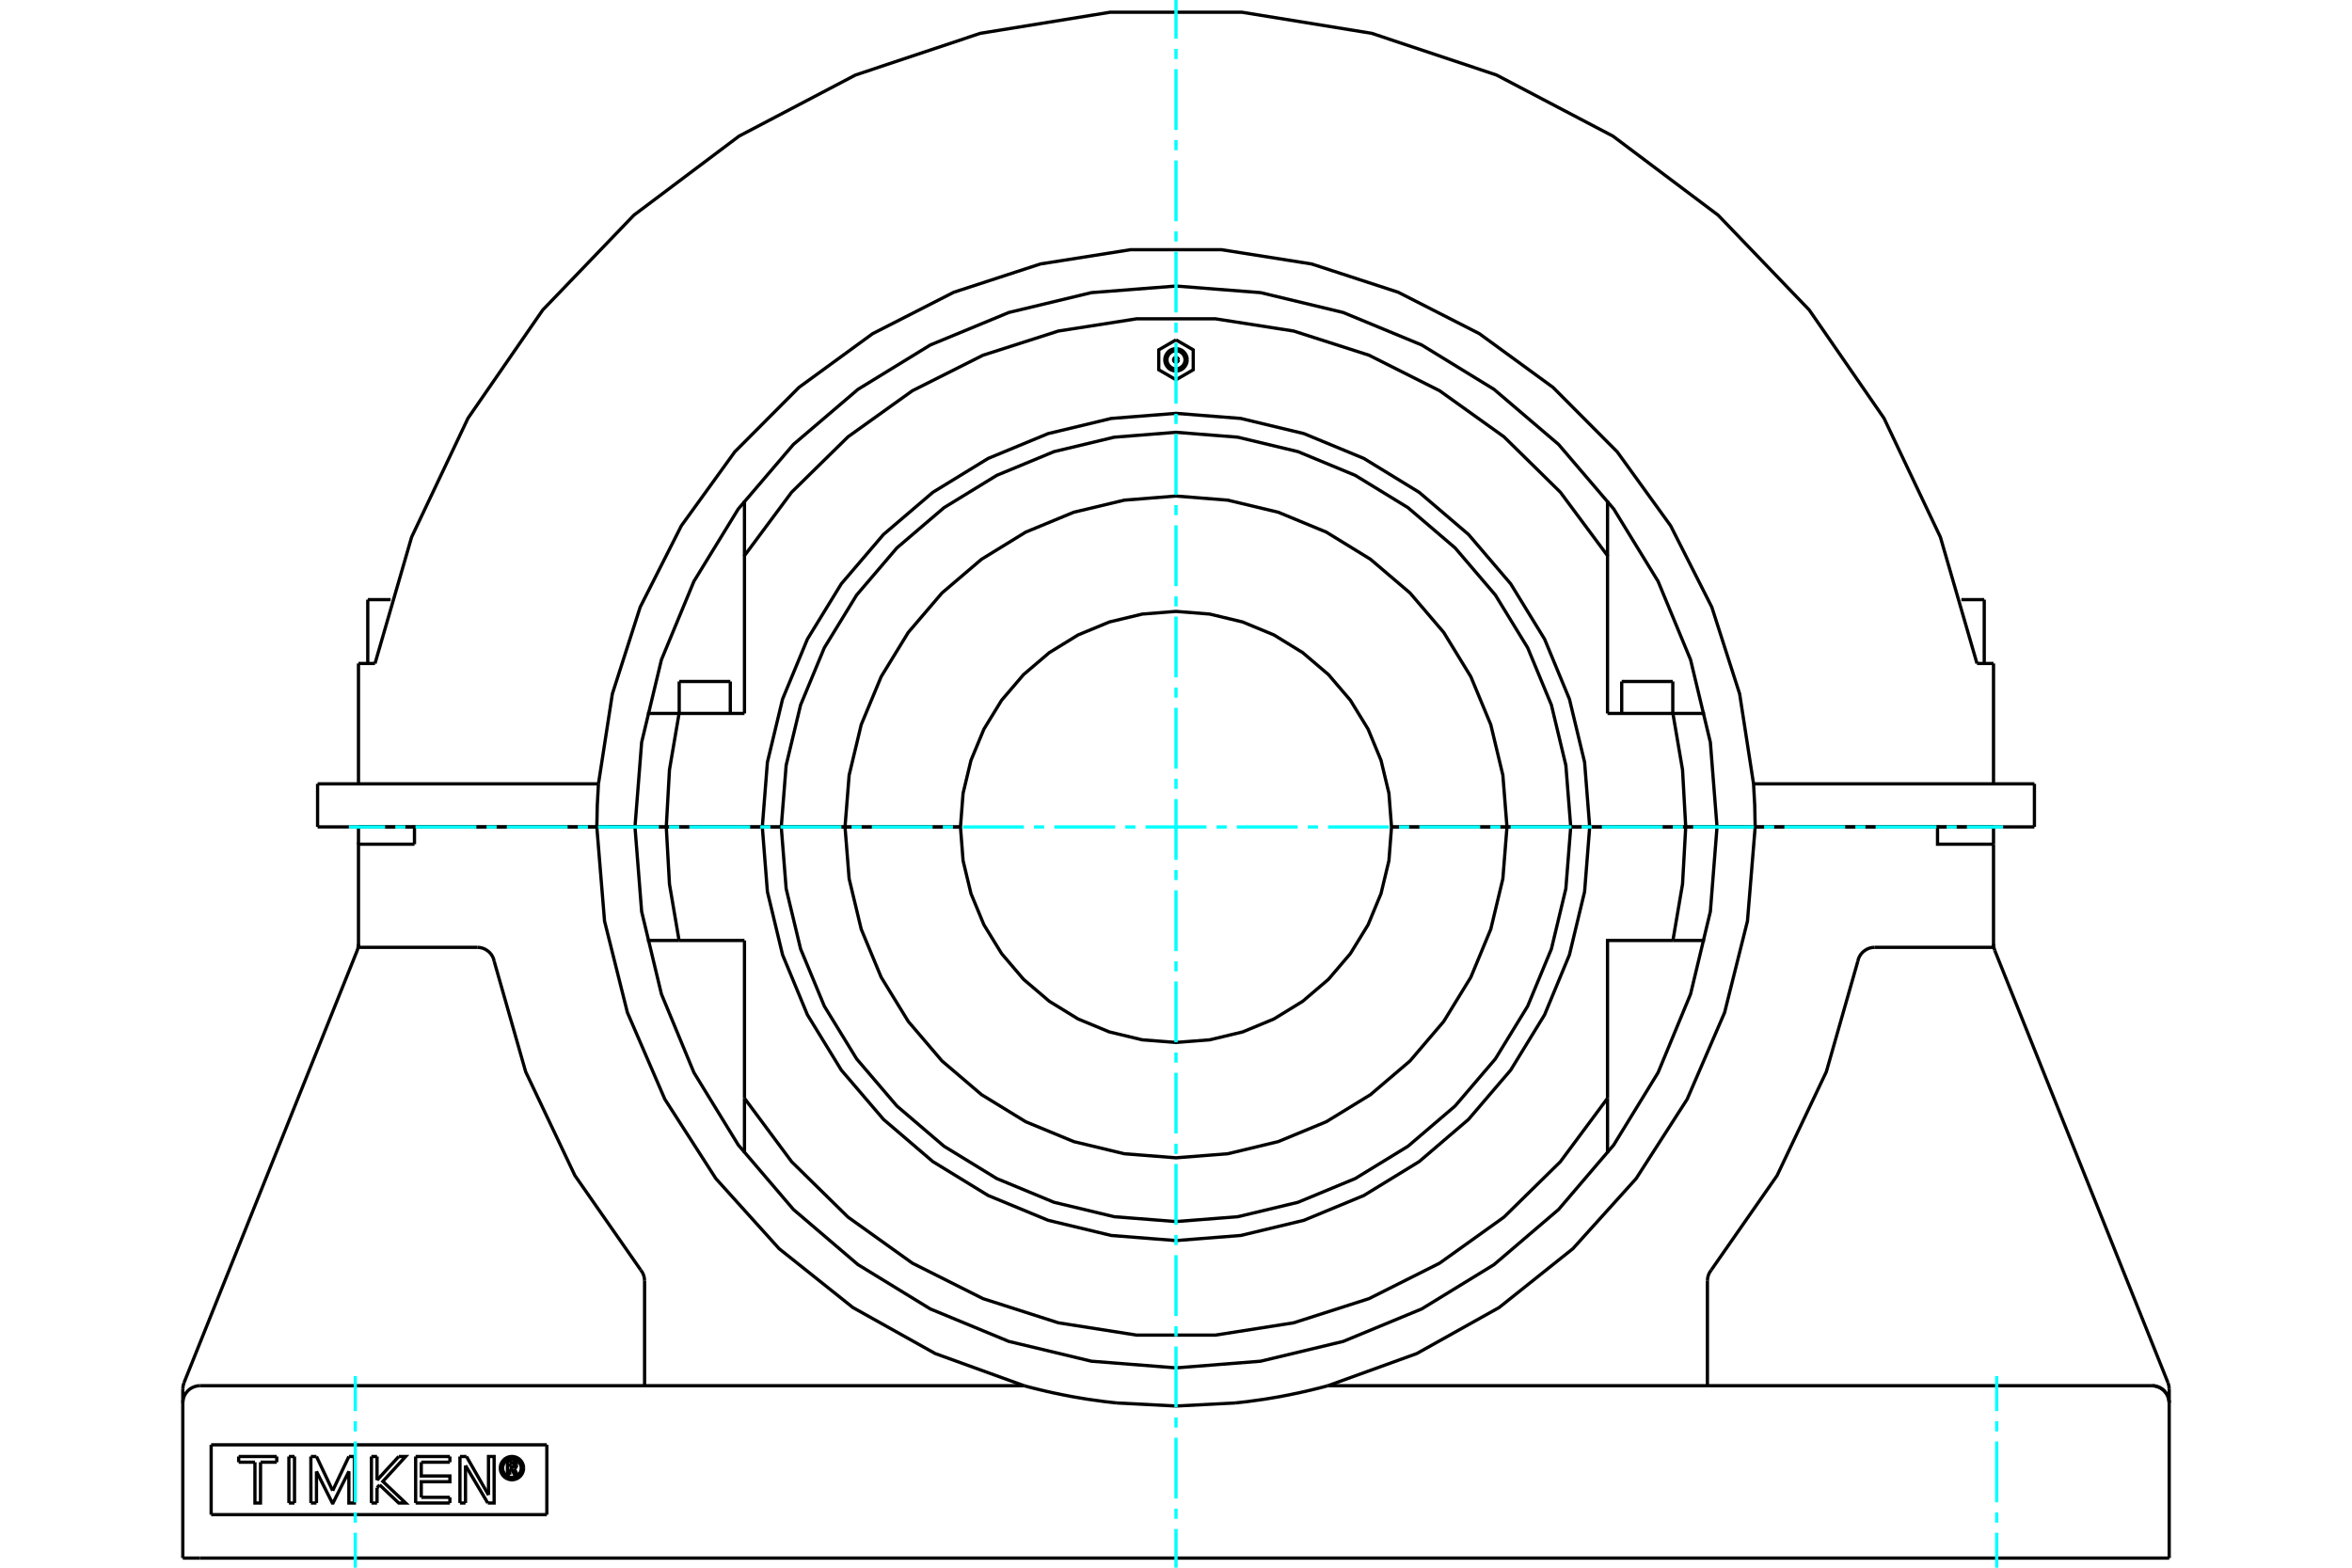 <?xml version="1.0" standalone="no"?>
<!DOCTYPE svg PUBLIC "-//W3C//DTD SVG 1.1//EN"
	"http://www.w3.org/Graphics/SVG/1.1/DTD/svg11.dtd">
<svg xmlns="http://www.w3.org/2000/svg" height="100%" width="100%" viewBox="0 0 36000 24000">
	<rect x="-1800" y="-1200" width="39600" height="26400" style="fill:#FFF"/>
	<g style="fill:none; fill-rule:evenodd" transform="matrix(1 0 0 1 0 0)">
		<g style="fill:none; stroke:#000; stroke-width:50; shape-rendering:geometricPrecision">
			<line x1="5629" y1="9180" x2="5979" y2="9180"/>
			<line x1="30021" y1="9180" x2="30371" y2="9180"/>
			<polyline points="26281,12659 26865,12659 31139,12659"/>
			<polyline points="4861,12659 9135,12659 9719,12659"/>
			<line x1="4861" y1="12000" x2="4861" y2="12659"/>
			<polyline points="9160,12000 9142,12329 9135,12659"/>
			<line x1="4861" y1="12000" x2="9160" y2="12000"/>
			<line x1="26840" y1="12000" x2="31139" y2="12000"/>
			<polyline points="26865,12659 26858,12329 26840,12000 26627,10622 26201,9294 25571,8049 24754,6918 23770,5930 22643,5108 21401,4474 20075,4041 18697,3823 17303,3823 15925,4041 14599,4474 13357,5108 12230,5930 11246,6918 10429,8049 9799,9294 9373,10622 9160,12000"/>
			<polyline points="26281,12659 26179,11364 25876,10100 25379,8900 24700,7792 23856,6804 22867,5960 21760,5281 20559,4784 19295,4480 18000,4379 16705,4480 15441,4784 14240,5281 13133,5960 12144,6804 11300,7792 10621,8900 10124,10100 9821,11364 9719,12659"/>
			<line x1="30513" y1="10157" x2="30513" y2="12000"/>
			<line x1="30260" y1="10157" x2="30513" y2="10157"/>
			<polyline points="30260,10157 29700,8223 28837,6403 27693,4746 26298,3294 24688,2084 22905,1148 20995,510 19007,187 16993,187 15005,510 13095,1148 11312,2084 9702,3294 8307,4746 7163,6403 6300,8223 5740,10157"/>
			<line x1="5487" y1="10157" x2="5740" y2="10157"/>
			<line x1="5487" y1="10157" x2="5487" y2="12000"/>
			<line x1="31139" y1="12000" x2="31139" y2="12659"/>
			<line x1="3232" y1="22119" x2="3232" y2="23188"/>
			<line x1="8370" y1="23188" x2="3232" y2="23188"/>
			<line x1="8370" y1="22119" x2="8370" y2="23188"/>
			<line x1="3232" y1="22119" x2="8370" y2="22119"/>
			<polyline points="8014,22476 8012,22448 8005,22420 7995,22395 7980,22371 7962,22350 7940,22331 7917,22317 7891,22306 7864,22300 7836,22297 7808,22300 7781,22306 7755,22317 7731,22331 7710,22350 7692,22371 7677,22395 7666,22420 7660,22448 7658,22476 7660,22503 7666,22531 7677,22556 7692,22580 7710,22602 7731,22620 7755,22634 7781,22645 7808,22652 7836,22654 7864,22652 7891,22645 7917,22634 7940,22620 7962,22602 7980,22580 7995,22556 8005,22531 8012,22503 8014,22476"/>
			<polyline points="7978,22476 7977,22453 7971,22431 7963,22411 7951,22392 7937,22375 7920,22360 7900,22349 7880,22340 7858,22335 7836,22333 7813,22335 7792,22340 7771,22349 7752,22360 7735,22375 7720,22392 7709,22411 7700,22431 7695,22453 7693,22476 7695,22498 7700,22520 7709,22540 7720,22559 7735,22576 7752,22591 7771,22603 7792,22611 7813,22616 7836,22618 7858,22616 7880,22611 7900,22603 7920,22591 7937,22576 7951,22559 7963,22540 7971,22520 7977,22498 7978,22476"/>
			<line x1="7140" y1="22298" x2="7477" y2="22887"/>
			<line x1="7040" y1="22298" x2="7140" y2="22298"/>
			<line x1="7040" y1="23010" x2="7040" y2="22298"/>
			<line x1="7125" y1="23010" x2="7040" y2="23010"/>
			<line x1="7125" y1="22435" x2="7125" y2="23010"/>
			<line x1="7466" y1="23010" x2="7125" y2="22435"/>
			<polyline points="7477,22887 7477,22298 7563,22298 7563,23010 7466,23010"/>
			<line x1="5771" y1="22660" x2="6103" y2="22298"/>
			<line x1="5771" y1="22298" x2="5771" y2="22660"/>
			<line x1="5685" y1="22298" x2="5771" y2="22298"/>
			<line x1="5685" y1="23010" x2="5685" y2="22298"/>
			<line x1="5771" y1="23010" x2="5685" y2="23010"/>
			<line x1="5771" y1="22776" x2="5771" y2="23010"/>
			<line x1="5811" y1="22733" x2="5771" y2="22776"/>
			<polyline points="6103,22298 6209,22298 5860,22679 6209,23010 6103,23010 5811,22733"/>
			<line x1="4508" y1="23010" x2="4422" y2="23010"/>
			<line x1="4508" y1="22298" x2="4508" y2="23010"/>
			<line x1="4422" y1="22298" x2="4508" y2="22298"/>
			<line x1="4422" y1="23010" x2="4422" y2="22298"/>
			<line x1="4236" y1="22385" x2="3988" y2="22385"/>
			<line x1="4236" y1="22298" x2="4236" y2="22385"/>
			<line x1="3653" y1="22298" x2="4236" y2="22298"/>
			<line x1="3653" y1="22385" x2="3653" y2="22298"/>
			<line x1="3902" y1="22385" x2="3653" y2="22385"/>
			<polyline points="3988,22385 3987,23010 3902,23010 3902,22385"/>
			<line x1="5340" y1="22298" x2="5424" y2="22298"/>
			<line x1="5092" y1="22821" x2="5340" y2="22298"/>
			<line x1="4844" y1="22298" x2="5092" y2="22821"/>
			<line x1="4758" y1="22298" x2="4844" y2="22298"/>
			<line x1="4759" y1="23010" x2="4758" y2="22298"/>
			<line x1="4844" y1="23010" x2="4759" y2="23010"/>
			<line x1="4844" y1="22526" x2="4844" y2="23010"/>
			<polyline points="5424,22298 5424,23010 5340,23010 5340,22526 5097,23010 5087,23010 4844,22526"/>
			<line x1="6886" y1="22385" x2="6448" y2="22385"/>
			<line x1="6886" y1="22298" x2="6886" y2="22385"/>
			<line x1="6362" y1="22298" x2="6886" y2="22298"/>
			<line x1="6362" y1="23010" x2="6362" y2="22298"/>
			<line x1="6886" y1="23010" x2="6362" y2="23010"/>
			<line x1="6886" y1="22923" x2="6886" y2="23010"/>
			<line x1="6448" y1="22923" x2="6886" y2="22923"/>
			<polyline points="6448,22385 6448,22596 6886,22596 6886,22684 6448,22684 6448,22923"/>
			<line x1="7801" y1="22402" x2="7801" y2="22455"/>
			<line x1="7848" y1="22402" x2="7801" y2="22402"/>
			<polyline points="7874,22428 7874,22424 7873,22420 7871,22416 7869,22413 7866,22410 7863,22407 7860,22405 7856,22403 7852,22402 7848,22402"/>
			<line x1="7908" y1="22428" x2="7874" y2="22428"/>
			<polyline points="7908,22428 7907,22418 7904,22409 7901,22400 7895,22392 7889,22385 7881,22379 7873,22374 7864,22371 7854,22369 7845,22369"/>
			<line x1="7767" y1="22369" x2="7845" y2="22369"/>
			<line x1="7767" y1="22577" x2="7767" y2="22369"/>
			<line x1="7802" y1="22577" x2="7767" y2="22577"/>
			<line x1="7802" y1="22488" x2="7802" y2="22577"/>
			<polyline points="7801,22455 7848,22455 7852,22454 7856,22453 7860,22452 7863,22450 7867,22447 7869,22444 7871,22441 7873,22437 7874,22433 7874,22429 7908,22429"/>
			<polyline points="7871,22483 7880,22479 7888,22473 7895,22465 7900,22457 7904,22448 7907,22439 7908,22429"/>
			<polyline points="7871,22483 7920,22581 7878,22581 7831,22488 7802,22488"/>
			<polyline points="33202,21265 33197,21215 33183,21167"/>
			<line x1="30532" y1="14550" x2="33183" y2="21167"/>
			<polyline points="30513,14452 30518,14502 30532,14550"/>
			<line x1="30513" y1="12660" x2="30513" y2="12924"/>
			<line x1="30513" y1="14503" x2="30513" y2="12924"/>
			<polyline points="26194,19441 27200,17997 27954,16408 28436,14716"/>
			<polyline points="26194,19441 26168,19479 26149,19520 26138,19564 26134,19609"/>
			<line x1="26134" y1="21214" x2="26134" y2="19609"/>
			<line x1="33202" y1="21265" x2="33202" y2="21478"/>
			<line x1="28695" y1="14503" x2="30513" y2="14503"/>
			<polyline points="28695,14503 28654,14506 28615,14515 28578,14530 28543,14551 28512,14576 28485,14606 28463,14640 28446,14677 28436,14716"/>
			<polyline points="2817,21167 2803,21215 2798,21265"/>
			<polyline points="2817,21167 5468,14550 5482,14502 5487,14452"/>
			<polyline points="2798,23853 2798,21478 2798,21265"/>
			<line x1="5487" y1="14503" x2="7305" y2="14503"/>
			<polyline points="7564,14716 7554,14677 7537,14640 7515,14606 7488,14576 7457,14551 7422,14530 7385,14515 7346,14506 7305,14503"/>
			<line x1="9866" y1="19609" x2="9866" y2="21214"/>
			<polyline points="9866,19609 9862,19564 9851,19520 9832,19479 9806,19441"/>
			<polyline points="7564,14716 8046,16408 8800,17997 9806,19441"/>
			<line x1="33202" y1="23853" x2="33202" y2="21478"/>
			<line x1="3062" y1="23853" x2="2798" y2="23853"/>
			<polyline points="33202,23853 32938,23853 3062,23853"/>
			<polyline points="33202,21478 33198,21437 33189,21396 33173,21358 33151,21323 33124,21291 33093,21264 33058,21243 33019,21227 32979,21217 32938,21214"/>
			<polyline points="6344,12924 5487,12924 5487,14503"/>
			<polyline points="9135,12660 9253,14100 9603,15501 10176,16828 10957,18043 11925,19116 13054,20017 14315,20722 15674,21214"/>
			<polyline points="9135,12660 6344,12660 6344,12924"/>
			<line x1="20326" y1="21214" x2="32938" y2="21214"/>
			<line x1="3062" y1="21214" x2="15674" y2="21214"/>
			<polyline points="20326,21214 20315,21217 20289,21224 20255,21233 20219,21242 20181,21252 20140,21262 20099,21272 20060,21282 20020,21291 19979,21301 19937,21310 19894,21320 19851,21329 19807,21338 19764,21347 19721,21356 19678,21364 19637,21372 19597,21380 19556,21387 19515,21394 19474,21401 19432,21408 19390,21415 19347,21422 19304,21428 19261,21434 19218,21440 19174,21446 19131,21452 19087,21458 19042,21463 18998,21468 18954,21473 18909,21478"/>
			<polyline points="17091,21478 17046,21473 17002,21468 16958,21463 16913,21458 16869,21452 16826,21446 16782,21440 16739,21434 16696,21428 16653,21422 16610,21415 16568,21408 16526,21401 16485,21394 16444,21387 16403,21380 16363,21372 16322,21364 16279,21356 16236,21347 16193,21338 16149,21329 16106,21320 16063,21310 16021,21301 15980,21291 15940,21282 15901,21272 15860,21262 15819,21252 15781,21242 15745,21233 15711,21224 15685,21217 15674,21214"/>
			<polyline points="17091,21478 18000,21525 18909,21478"/>
			<line x1="5487" y1="12924" x2="5487" y2="12660"/>
			<line x1="6344" y1="12660" x2="5487" y2="12660"/>
			<polyline points="30513,12924 29656,12924 29656,12660 26865,12660"/>
			<polyline points="20326,21214 21685,20722 22946,20017 24075,19116 25043,18043 25824,16828 26397,15501 26747,14100 26865,12660"/>
			<line x1="30513" y1="12660" x2="29656" y2="12660"/>
			<line x1="26865" y1="12660" x2="26281" y2="12660"/>
			<polyline points="9719,12660 9821,13955 10124,15219 10621,16420 11300,17528 12144,18516 13132,19360 14240,20039 15441,20536 16705,20839 18000,20941 19295,20839 20559,20536 21760,20039 22868,19360 23856,18516 24700,17528 25379,16420 25876,15219 26179,13955 26281,12660"/>
			<line x1="9719" y1="12660" x2="9135" y2="12660"/>
			<line x1="9309" y1="12660" x2="9570" y2="12660"/>
			<line x1="26430" y1="12660" x2="26691" y2="12660"/>
			<line x1="26429" y1="12660" x2="26430" y2="12660"/>
			<line x1="9570" y1="12660" x2="9571" y2="12660"/>
			<line x1="26281" y1="12660" x2="25802" y2="12660"/>
			<polyline points="25606,14398 25753,13535 25802,12660"/>
			<line x1="25606" y1="14398" x2="26097" y2="14398"/>
			<line x1="24605" y1="17655" x2="24605" y2="16813"/>
			<polyline points="11395,16813 12117,17785 12980,18633 13965,19338 15046,19881 16199,20251 17395,20439 18605,20439 19801,20251 20954,19881 22035,19338 23020,18633 23883,17785 24605,16813"/>
			<line x1="11395" y1="16813" x2="11395" y2="17655"/>
			<line x1="9903" y1="14398" x2="10394" y2="14398"/>
			<polyline points="10198,12660 10247,13535 10394,14398"/>
			<line x1="10198" y1="12660" x2="9719" y2="12660"/>
			<polyline points="24605,16813 24605,14398 25606,14398"/>
			<line x1="11395" y1="14398" x2="11395" y2="16813"/>
			<line x1="10394" y1="14398" x2="11395" y2="14398"/>
			<line x1="11378" y1="12660" x2="10198" y2="12660"/>
			<line x1="25802" y1="12660" x2="24622" y2="12660"/>
			<polyline points="12934,12660 11958,12660 12033,13605 12254,14527 12617,15403 13112,16211 13728,16932 14449,17548 15257,18043 16133,18406 17055,18627 18000,18701 18945,18627 19867,18406 20743,18043 21551,17548 22272,16932 22888,16211 23383,15403 23746,14527 23967,13605 24042,12660 23066,12660"/>
			<line x1="24332" y1="12660" x2="24042" y2="12660"/>
			<polyline points="11958,12660 11668,12660 11746,13651 11978,14617 12358,15535 12877,16382 13523,17137 14278,17783 15125,18302 16043,18682 17009,18914 18000,18992 18991,18914 19957,18682 20875,18302 21722,17783 22477,17137 23123,16382 23642,15535 24022,14617 24254,13651 24332,12660"/>
			<line x1="24622" y1="12660" x2="24332" y2="12660"/>
			<line x1="11668" y1="12660" x2="11378" y2="12660"/>
			<polyline points="14701,12660 12934,12660 12997,13453 13182,14225 13487,14960 13902,15637 14418,16242 15023,16758 15700,17173 16435,17477 17208,17663 18000,17725 18792,17663 19565,17477 20300,17173 20977,16758 21582,16242 22098,15637 22513,14960 22818,14225 23003,13453 23066,12660 21299,12660"/>
			<polyline points="14701,12660 14741,13176 14862,13680 15060,14158 15331,14599 15667,14993 16061,15329 16502,15600 16980,15798 17484,15919 18000,15959 18516,15919 19020,15798 19498,15600 19939,15329 20333,14993 20669,14599 20940,14158 21138,13680 21259,13176 21299,12660"/>
			<polyline points="26097,10922 25606,10922 24605,10922"/>
			<polyline points="11395,10922 10394,10922 9903,10922"/>
			<polyline points="24622,12660 25802,12660 25753,11785 25606,10922"/>
			<polyline points="24605,10922 24605,8507 23883,7535 23020,6687 22035,5982 20954,5438 19801,5068 18605,4881 17395,4881 16199,5068 15046,5438 13965,5982 12980,6687 12117,7535 11395,8507 11395,10922"/>
			<polyline points="10394,10922 10247,11785 10198,12660 11378,12660"/>
			<line x1="24605" y1="8507" x2="24605" y2="7664"/>
			<line x1="11395" y1="7664" x2="11395" y2="8507"/>
			<line x1="9571" y1="12660" x2="10198" y2="12660"/>
			<line x1="25802" y1="12660" x2="26429" y2="12660"/>
			<line x1="10396" y1="10433" x2="11178" y2="10433"/>
			<line x1="24822" y1="10433" x2="25604" y2="10433"/>
			<line x1="11378" y1="12660" x2="11668" y2="12660"/>
			<line x1="24332" y1="12660" x2="24622" y2="12660"/>
			<polyline points="24332,12660 24254,11669 24022,10703 23642,9785 23123,8938 22477,8182 21722,7537 20875,7018 19957,6638 18991,6406 18000,6328 17009,6406 16043,6638 15125,7018 14278,7537 13523,8182 12877,8938 12358,9785 11978,10703 11746,11669 11668,12660 11958,12660"/>
			<polyline points="24042,12660 23967,11715 23746,10793 23383,9917 22888,9109 22272,8388 21551,7772 20743,7277 19867,6914 18945,6693 18000,6618 17055,6693 16133,6914 15257,7277 14449,7772 13728,8388 13112,9109 12617,9917 12254,10793 12033,11715 11958,12660"/>
			<line x1="24042" y1="12660" x2="24332" y2="12660"/>
			<line x1="23066" y1="12660" x2="24042" y2="12660"/>
			<line x1="11958" y1="12660" x2="12934" y2="12660"/>
			<polyline points="21299,12660 23066,12660 23003,11867 22818,11094 22513,10360 22098,9682 21582,9078 20977,8562 20300,8146 19565,7842 18792,7657 18000,7594 17208,7657 16435,7842 15700,8146 15023,8562 14418,9078 13902,9682 13487,10360 13182,11094 12997,11867 12934,12660 14701,12660"/>
			<polyline points="21299,12660 21259,12144 21138,11640 20940,11162 20669,10720 20333,10327 19939,9991 19498,9720 19020,9522 18516,9401 18000,9360 17484,9401 16980,9522 16502,9720 16061,9991 15667,10327 15331,10720 15060,11162 14862,11640 14741,12144 14701,12660"/>
			<polyline points="18037,5509 18036,5503 18035,5497 18033,5492 18030,5487 18026,5483 18022,5479 18017,5476 18011,5474 18006,5472 18000,5472 17994,5472 17989,5474 17983,5476 17978,5479 17974,5483 17970,5487 17967,5492 17965,5497 17964,5503 17963,5509 17964,5514 17965,5520 17967,5525 17970,5530 17974,5534 17978,5538 17983,5541 17989,5543 17994,5545 18000,5545 18006,5545 18011,5543 18017,5541 18022,5538 18026,5534 18030,5530 18033,5525 18035,5520 18036,5514 18037,5509"/>
			<polyline points="18000,5203 17736,5356 17736,5661 18000,5814 18264,5661 18264,5356 18000,5203"/>
			<polyline points="18171,5509 18169,5482 18163,5456 18152,5431 18138,5408 18121,5388 18101,5370 18078,5356 18053,5346 18027,5340 18000,5337 17973,5340 17947,5346 17922,5356 17899,5370 17879,5388 17862,5408 17848,5431 17837,5456 17831,5482 17829,5509 17831,5535 17837,5561 17848,5586 17862,5609 17879,5630 17899,5647 17922,5661 17947,5671 17973,5678 18000,5680 18027,5678 18053,5671 18078,5661 18101,5647 18121,5630 18138,5609 18152,5586 18163,5561 18169,5535 18171,5509"/>
			<polyline points="18138,5509 18137,5487 18132,5466 18123,5446 18112,5427 18098,5411 18081,5397 18063,5385 18043,5377 18022,5372 18000,5370 17978,5372 17957,5377 17937,5385 17919,5397 17902,5411 17888,5427 17877,5446 17868,5466 17863,5487 17862,5509 17863,5530 17868,5551 17877,5571 17888,5590 17902,5606 17919,5620 17937,5632 17957,5640 17978,5645 18000,5647 18022,5645 18043,5640 18063,5632 18081,5620 18098,5606 18112,5590 18123,5571 18132,5551 18137,5530 18138,5509"/>
			<line x1="5874" y1="12660" x2="5874" y2="12660"/>
			<line x1="5629" y1="9180" x2="5629" y2="10157"/>
			<line x1="5874" y1="12660" x2="5874" y2="12660"/>
			<line x1="29149" y1="12659" x2="29149" y2="12660"/>
			<line x1="30126" y1="12660" x2="30126" y2="12659"/>
			<line x1="30371" y1="10157" x2="30371" y2="9180"/>
			<polyline points="3062,21214 3021,21217 2981,21227 2942,21243 2907,21264 2876,21291 2849,21323 2827,21358 2811,21396 2802,21437 2798,21478"/>
			<polyline points="33202,21478 33198,21437 33189,21396 33173,21358 33151,21323 33124,21291 33093,21264 33058,21243 33019,21227 32979,21217 32938,21214"/>
			<line x1="10542" y1="12660" x2="10542" y2="12660"/>
			<line x1="11031" y1="12660" x2="11031" y2="12660"/>
			<line x1="10396" y1="10433" x2="10396" y2="10922"/>
			<line x1="11178" y1="10922" x2="11178" y2="10433"/>
			<line x1="24969" y1="12660" x2="24969" y2="12660"/>
			<line x1="25458" y1="12660" x2="25458" y2="12660"/>
			<line x1="24822" y1="10433" x2="24822" y2="10922"/>
			<line x1="25604" y1="10922" x2="25604" y2="10433"/>
		</g>
		<g style="fill:none; stroke:#0FF; stroke-width:50; shape-rendering:geometricPrecision">
			<line x1="18000" y1="24000" x2="18000" y2="23407"/>
			<line x1="18000" y1="23252" x2="18000" y2="23096"/>
			<line x1="18000" y1="22941" x2="18000" y2="22010"/>
			<line x1="18000" y1="21855" x2="18000" y2="21700"/>
			<line x1="18000" y1="21544" x2="18000" y2="20613"/>
			<line x1="18000" y1="20458" x2="18000" y2="20303"/>
			<line x1="18000" y1="20148" x2="18000" y2="19216"/>
			<line x1="18000" y1="19061" x2="18000" y2="18906"/>
			<line x1="18000" y1="18751" x2="18000" y2="17820"/>
			<line x1="18000" y1="17665" x2="18000" y2="17509"/>
			<line x1="18000" y1="17354" x2="18000" y2="16423"/>
			<line x1="18000" y1="16268" x2="18000" y2="16113"/>
			<line x1="18000" y1="15957" x2="18000" y2="15026"/>
			<line x1="18000" y1="14871" x2="18000" y2="14716"/>
			<line x1="18000" y1="14561" x2="18000" y2="13630"/>
			<line x1="18000" y1="13474" x2="18000" y2="13319"/>
			<line x1="18000" y1="13164" x2="18000" y2="12233"/>
			<line x1="18000" y1="12078" x2="18000" y2="11922"/>
			<line x1="18000" y1="11767" x2="18000" y2="10836"/>
			<line x1="18000" y1="10681" x2="18000" y2="10526"/>
			<line x1="18000" y1="10370" x2="18000" y2="9439"/>
			<line x1="18000" y1="9284" x2="18000" y2="9129"/>
			<line x1="18000" y1="8974" x2="18000" y2="8043"/>
			<line x1="18000" y1="7887" x2="18000" y2="7732"/>
			<line x1="18000" y1="7577" x2="18000" y2="6646"/>
			<line x1="18000" y1="6491" x2="18000" y2="6335"/>
			<line x1="18000" y1="6180" x2="18000" y2="5249"/>
			<line x1="18000" y1="5094" x2="18000" y2="4939"/>
			<line x1="18000" y1="4784" x2="18000" y2="3852"/>
			<line x1="18000" y1="3697" x2="18000" y2="3542"/>
			<line x1="18000" y1="3387" x2="18000" y2="2456"/>
			<line x1="18000" y1="2300" x2="18000" y2="2145"/>
			<line x1="18000" y1="1990" x2="18000" y2="1059"/>
			<line x1="18000" y1="904" x2="18000" y2="748"/>
			<line x1="18000" y1="593" x2="18000" y2="0"/>
			<line x1="5340" y1="12660" x2="5895" y2="12660"/>
			<line x1="6050" y1="12660" x2="6205" y2="12660"/>
			<line x1="6360" y1="12660" x2="7292" y2="12660"/>
			<line x1="7447" y1="12660" x2="7602" y2="12660"/>
			<line x1="7757" y1="12660" x2="8688" y2="12660"/>
			<line x1="8844" y1="12660" x2="8999" y2="12660"/>
			<line x1="9154" y1="12660" x2="10085" y2="12660"/>
			<line x1="10240" y1="12660" x2="10396" y2="12660"/>
			<line x1="10551" y1="12660" x2="11482" y2="12660"/>
			<line x1="11637" y1="12660" x2="11792" y2="12660"/>
			<line x1="11947" y1="12660" x2="12879" y2="12660"/>
			<line x1="13034" y1="12660" x2="13189" y2="12660"/>
			<line x1="13344" y1="12660" x2="14275" y2="12660"/>
			<line x1="14431" y1="12660" x2="14586" y2="12660"/>
			<line x1="14741" y1="12660" x2="15672" y2="12660"/>
			<line x1="15827" y1="12660" x2="15982" y2="12660"/>
			<line x1="16138" y1="12660" x2="17069" y2="12660"/>
			<line x1="17224" y1="12660" x2="17379" y2="12660"/>
			<line x1="17534" y1="12660" x2="18466" y2="12660"/>
			<line x1="18621" y1="12660" x2="18776" y2="12660"/>
			<line x1="18931" y1="12660" x2="19862" y2="12660"/>
			<line x1="20018" y1="12660" x2="20173" y2="12660"/>
			<line x1="20328" y1="12660" x2="21259" y2="12660"/>
			<line x1="21414" y1="12660" x2="21569" y2="12660"/>
			<line x1="21725" y1="12660" x2="22656" y2="12660"/>
			<line x1="22811" y1="12660" x2="22966" y2="12660"/>
			<line x1="23121" y1="12660" x2="24053" y2="12660"/>
			<line x1="24208" y1="12660" x2="24363" y2="12660"/>
			<line x1="24518" y1="12660" x2="25449" y2="12660"/>
			<line x1="25604" y1="12660" x2="25760" y2="12660"/>
			<line x1="25915" y1="12660" x2="26846" y2="12660"/>
			<line x1="27001" y1="12660" x2="27156" y2="12660"/>
			<line x1="27312" y1="12660" x2="28243" y2="12660"/>
			<line x1="28398" y1="12660" x2="28553" y2="12660"/>
			<line x1="28708" y1="12660" x2="29640" y2="12660"/>
			<line x1="29795" y1="12660" x2="29950" y2="12660"/>
			<line x1="30105" y1="12660" x2="30660" y2="12660"/>
			<line x1="5438" y1="24000" x2="5438" y2="23465"/>
			<line x1="5438" y1="23310" x2="5438" y2="23154"/>
			<line x1="5438" y1="22999" x2="5438" y2="22068"/>
			<line x1="5438" y1="21913" x2="5438" y2="21758"/>
			<line x1="5438" y1="21602" x2="5438" y2="21067"/>
			<line x1="30562" y1="24000" x2="30562" y2="23465"/>
			<line x1="30562" y1="23310" x2="30562" y2="23154"/>
			<line x1="30562" y1="22999" x2="30562" y2="22068"/>
			<line x1="30562" y1="21913" x2="30562" y2="21758"/>
			<line x1="30562" y1="21602" x2="30562" y2="21067"/>
		</g>
	</g>
</svg>
